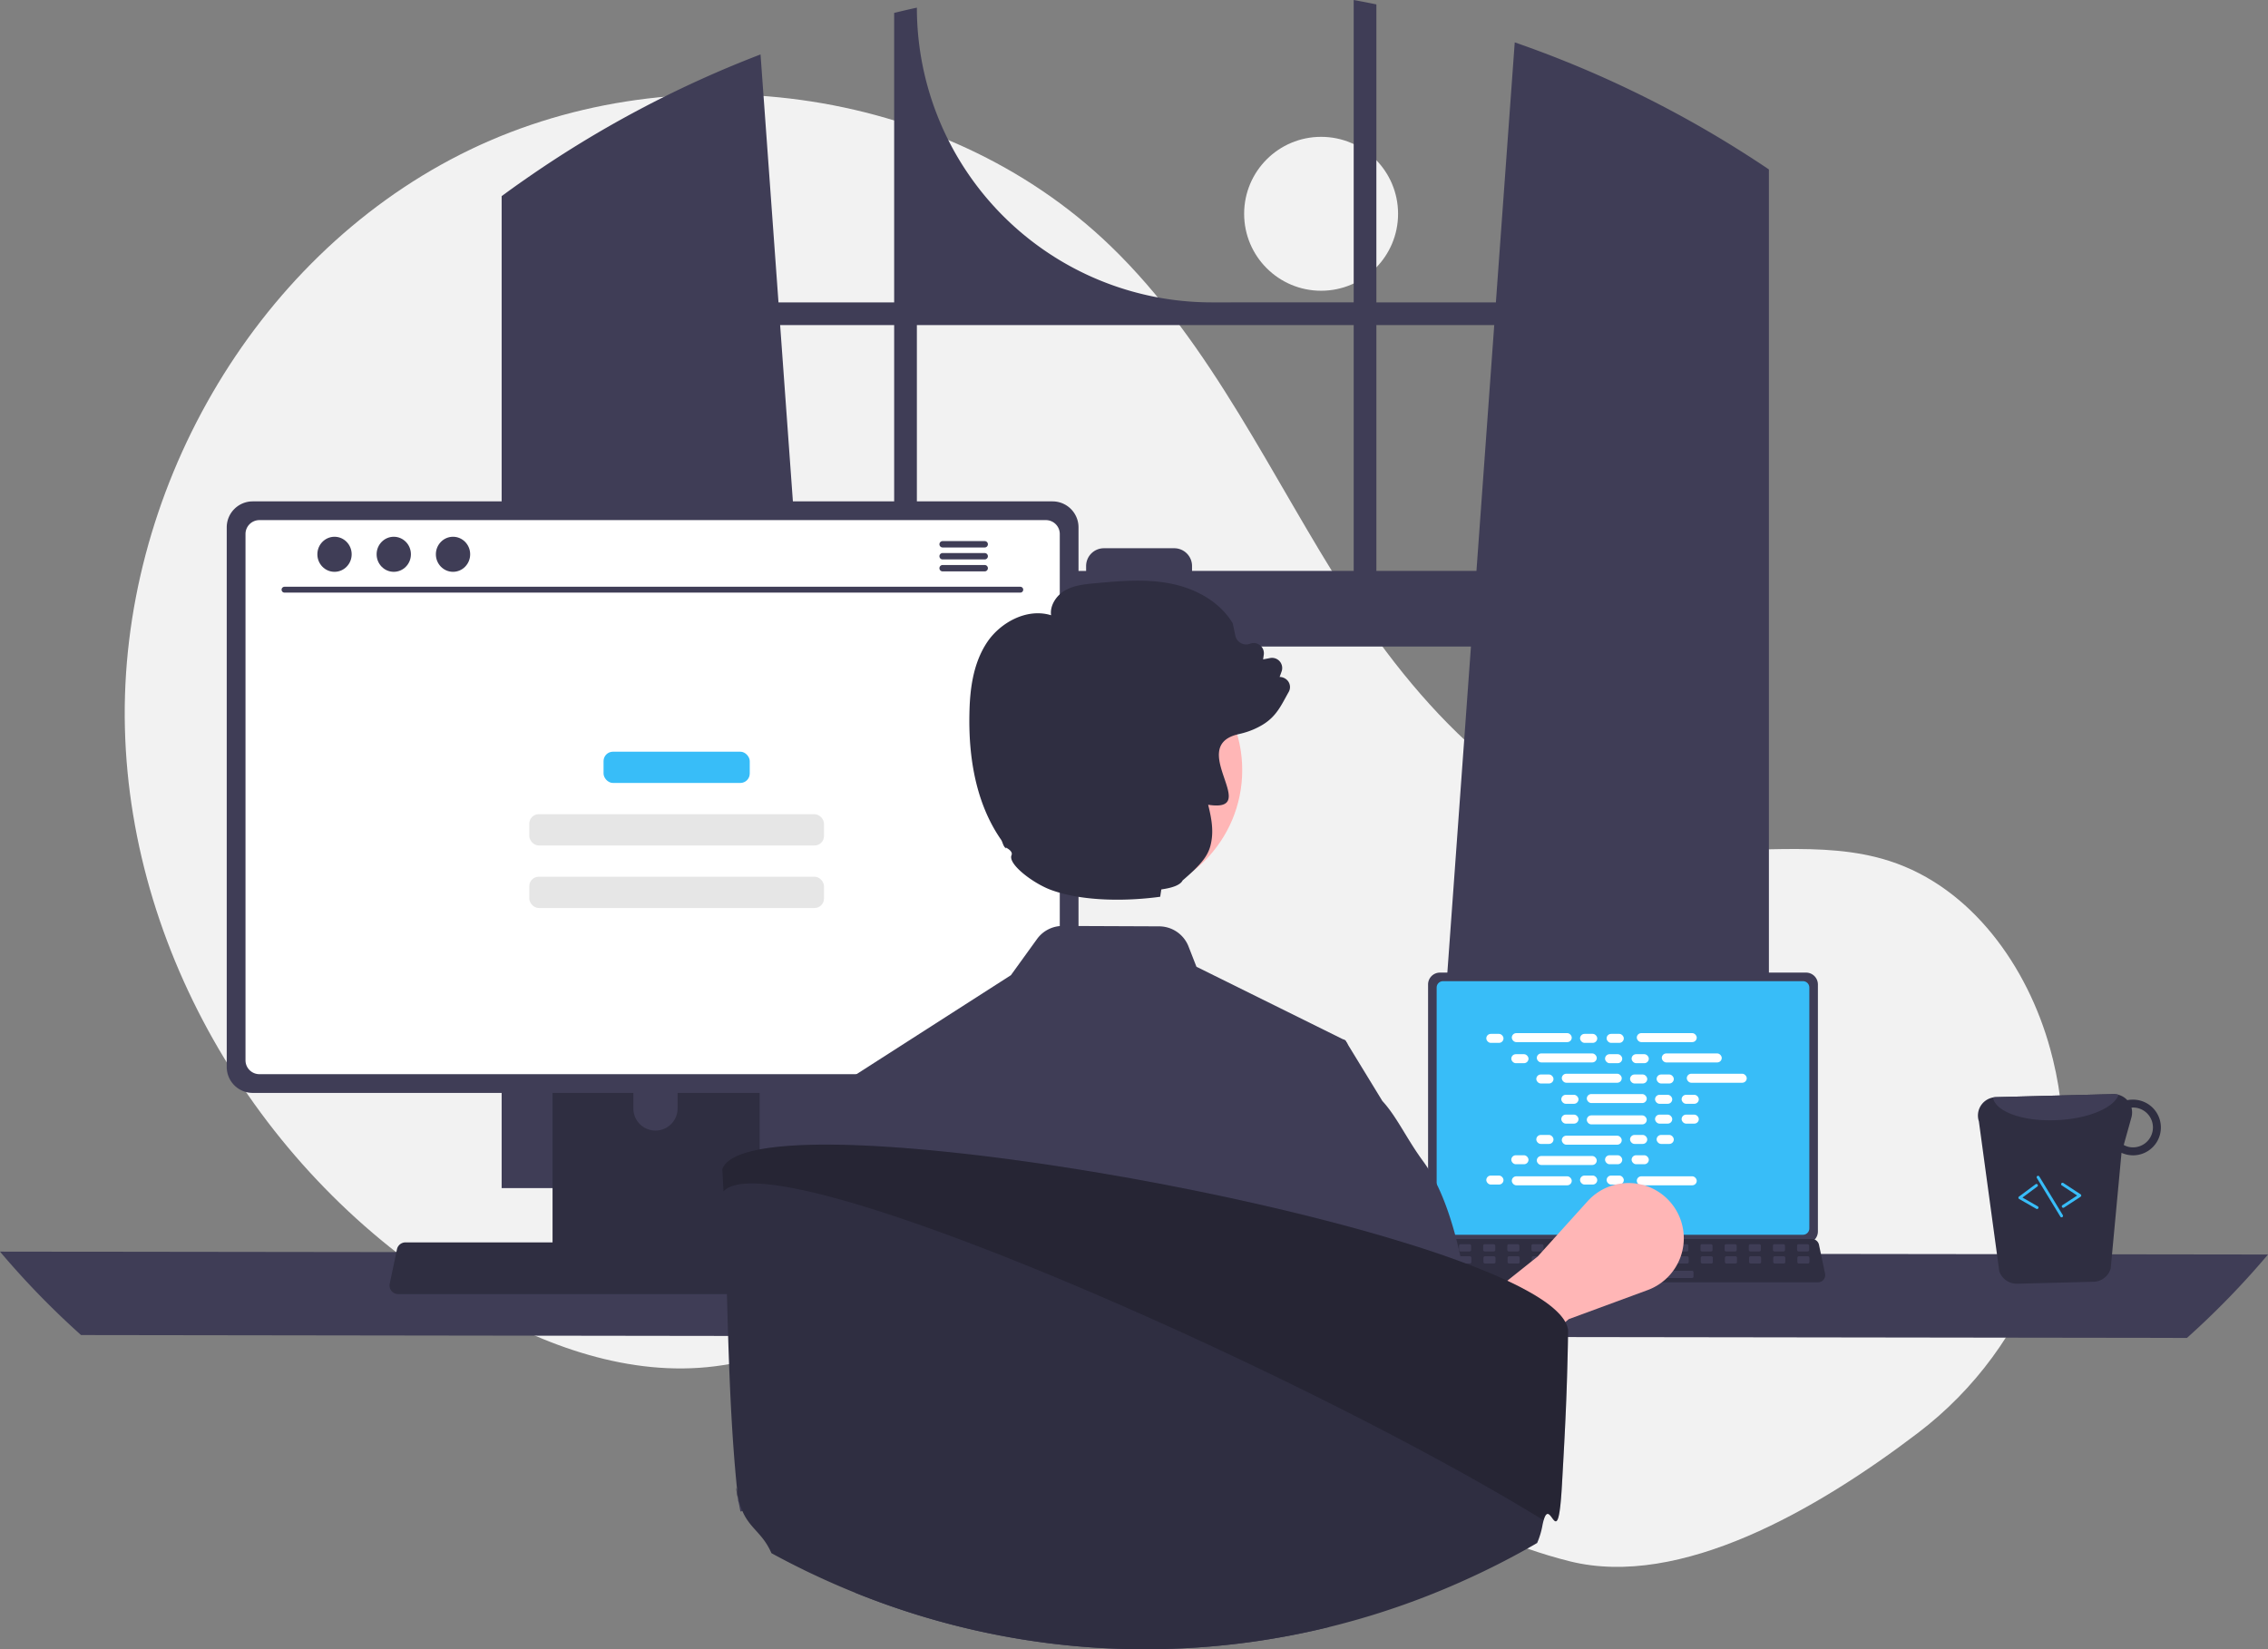 <svg role="img" xmlns:xlink="http://www.w3.org/1999/xlink" viewBox="0 0 786.82 572.258" height="572.258" width="786.82" xmlns="http://www.w3.org/2000/svg"><rect x="0" y="0" width="786.82" height="572.258" fill="#808080" stroke="none"/><circle fill="#f2f2f2" r="26.701" cy="74.182" cx="458.321"></circle><path fill="#f2f2f2" transform="translate(-206.59 -163.871)" d="M872.038,661.023c39.688-30.229,58.644-81.025,46.776-129.482q-.442-1.806-.934-3.604c-7.867-28.763-27.332-56.101-55.7-65.291-23.82-7.717-49.82-1.783-74.669-4.851-48.781-6.024-86.601-45.494-113.211-86.819-26.611-41.325-47.062-87.583-82.422-121.724-58.285-56.275-153.362-68.391-225.627-31.76C293.987,254.121,247.955,335.391,249.918,416.386c1.963,80.995,50.046,158.432,119.875,199.517,25.652,15.093,55.321,25.785,84.848,22.044,25.62-3.246,48.899-17.013,74.399-21.1,40.091-6.426,79.927,11.701,114.603,32.824,34.676,21.123,68.17,46.16,107.574,55.952C789.478,715.131,836.881,687.801,872.038,661.023Z"></path><path fill="#3f3d56" transform="translate(-206.59 -163.871)" d="M815.016,219.191c-.87-.58-1.75-1.13-2.62-1.69a380.24,380.24,0,0,0-80.31-38.93l-6.54,90.22h-41.46v-103.39c-2.61-.54-5.24-1.05-7.87-1.53v104.92H626.946A102.27,102.27,0,0,1,524.676,166.521v-0c-2.64.57-5.26,1.18-7.88,1.83v100.44h-40.13l-6.23-86.03a380.858,380.858,0,0,0-81.94,43.53c-.44.3-.88.61-1.31.91-2.21,1.55-4.39,3.13-6.56,4.73v344.19h118.27l-2.09-28.95-11.5-158.95h231.59l-11.5,158.95-2.09,28.95h116.96v-353.45Q817.656,220.901,815.016,219.191Zm-298.22,142.78h-33.39l-6.17-85.3h39.56Zm159.42,0h-56.08v-1.69a6.18,6.18,0,0,0-6.19-6.18h-24.38a6.178,6.178,0,0,0-6.18,6.18v1.69h-58.71v-85.3h151.54Zm7.87,0v-85.3h40.89l-6.17,85.3Z"></path><path fill="#3f3d56" transform="translate(-206.59 -163.871)" d="M206.59,598.162a289.003,289.003,0,0,0,28.12,28.95l730.58,1a289.003,289.003,0,0,0,28.12-28.95Z"></path><path fill="#3f3d56" transform="translate(-206.59 -163.871)" d="M702.02,505.462v85.704a4.122,4.122,0,0,0,4.119,4.119H833.143a4.122,4.122,0,0,0,4.119-4.119v-85.704a4.124,4.124,0,0,0-4.119-4.115H706.139A4.124,4.124,0,0,0,702.02,505.462Z"></path><path fill="#38bdf8" transform="translate(-206.59 -163.871)" d="M704.999,506.529V590.109a2.205,2.205,0,0,0,2.201,2.201H832.086a2.205,2.205,0,0,0,2.201-2.201V506.529a2.206,2.206,0,0,0-2.201-2.206H707.201A2.206,2.206,0,0,0,704.999,506.529Z"></path><path fill="#2f2e41" transform="translate(-206.59 -163.871)" d="M699.364,607.881a2.47,2.47,0,0,0,1.943.93H837.299a2.502,2.502,0,0,0,2.446-3.016l-2.111-10.027a2.507,2.507,0,0,0-1.558-1.818,2.425,2.425,0,0,0-.888-.168H703.41a2.424,2.424,0,0,0-.888.168,2.507,2.507,0,0,0-1.558,1.818l-2.111,10.027A2.501,2.501,0,0,0,699.364,607.881Z"></path><rect fill="#3f3d56" transform="translate(1457.666 1029.819) rotate(-180)" rx="0.488" height="2.513" width="4.188" y="595.588" x="830.034"></rect><rect fill="#3f3d56" transform="translate(1440.912 1029.819) rotate(-180)" rx="0.488" height="2.513" width="4.188" y="595.588" x="821.657"></rect><rect fill="#3f3d56" transform="translate(1424.158 1029.819) rotate(-180)" rx="0.488" height="2.513" width="4.188" y="595.588" x="813.28"></rect><rect fill="#3f3d56" transform="translate(1407.404 1029.819) rotate(-180)" rx="0.488" height="2.513" width="4.188" y="595.588" x="804.903"></rect><rect fill="#3f3d56" transform="translate(1390.65 1029.819) rotate(-180)" rx="0.488" height="2.513" width="4.188" y="595.588" x="796.526"></rect><rect fill="#3f3d56" transform="translate(1373.896 1029.819) rotate(-180)" rx="0.488" height="2.513" width="4.188" y="595.588" x="788.149"></rect><rect fill="#3f3d56" transform="translate(1357.142 1029.819) rotate(-180)" rx="0.488" height="2.513" width="4.188" y="595.588" x="779.772"></rect><rect fill="#3f3d56" transform="translate(1340.388 1029.819) rotate(-180)" rx="0.488" height="2.513" width="4.188" y="595.588" x="771.395"></rect><rect fill="#3f3d56" transform="translate(1323.634 1029.819) rotate(-180)" rx="0.488" height="2.513" width="4.188" y="595.588" x="763.018"></rect><rect fill="#3f3d56" transform="translate(1306.88 1029.819) rotate(-180)" rx="0.488" height="2.513" width="4.188" y="595.588" x="754.641"></rect><rect fill="#3f3d56" transform="translate(1290.126 1029.819) rotate(-180)" rx="0.488" height="2.513" width="4.188" y="595.588" x="746.264"></rect><rect fill="#3f3d56" transform="translate(1273.372 1029.819) rotate(-180)" rx="0.488" height="2.513" width="4.188" y="595.588" x="737.887"></rect><rect fill="#3f3d56" transform="translate(1256.618 1029.819) rotate(-180)" rx="0.488" height="2.513" width="4.188" y="595.588" x="729.51"></rect><rect fill="#3f3d56" transform="translate(1239.865 1029.819) rotate(-180)" rx="0.488" height="2.513" width="4.188" y="595.588" x="721.133"></rect><rect fill="#3f3d56" transform="translate(1223.111 1029.819) rotate(-180)" rx="0.488" height="2.513" width="4.188" y="595.588" x="712.756"></rect><rect fill="#3f3d56" transform="translate(1206.357 1029.819) rotate(-180)" rx="0.488" height="2.513" width="4.188" y="595.588" x="704.379"></rect><rect fill="#3f3d56" transform="translate(1457.864 1038.196) rotate(-180)" rx="0.488" height="2.513" width="4.188" y="599.777" x="830.133"></rect><rect fill="#3f3d56" transform="translate(1441.11 1038.196) rotate(-180)" rx="0.488" height="2.513" width="4.188" y="599.777" x="821.756"></rect><rect fill="#3f3d56" transform="translate(1424.356 1038.196) rotate(-180)" rx="0.488" height="2.513" width="4.188" y="599.777" x="813.379"></rect><rect fill="#3f3d56" transform="translate(1407.602 1038.196) rotate(-180)" rx="0.488" height="2.513" width="4.188" y="599.777" x="805.002"></rect><rect fill="#3f3d56" transform="translate(1390.848 1038.196) rotate(-180)" rx="0.488" height="2.513" width="4.188" y="599.777" x="796.625"></rect><rect fill="#3f3d56" transform="translate(1374.094 1038.196) rotate(-180)" rx="0.488" height="2.513" width="4.188" y="599.777" x="788.248"></rect><rect fill="#3f3d56" transform="translate(1357.34 1038.196) rotate(-180)" rx="0.488" height="2.513" width="4.188" y="599.777" x="779.871"></rect><rect fill="#3f3d56" transform="translate(1340.586 1038.196) rotate(-180)" rx="0.488" height="2.513" width="4.188" y="599.777" x="771.494"></rect><rect fill="#3f3d56" transform="translate(1323.832 1038.196) rotate(-180)" rx="0.488" height="2.513" width="4.188" y="599.777" x="763.117"></rect><rect fill="#3f3d56" transform="translate(1307.078 1038.196) rotate(-180)" rx="0.488" height="2.513" width="4.188" y="599.777" x="754.74"></rect><rect fill="#3f3d56" transform="translate(1290.324 1038.196) rotate(-180)" rx="0.488" height="2.513" width="4.188" y="599.777" x="746.363"></rect><rect fill="#3f3d56" transform="translate(1273.57 1038.196) rotate(-180)" rx="0.488" height="2.513" width="4.188" y="599.777" x="737.986"></rect><rect fill="#3f3d56" transform="translate(1256.816 1038.196) rotate(-180)" rx="0.488" height="2.513" width="4.188" y="599.777" x="729.609"></rect><rect fill="#3f3d56" transform="translate(1240.062 1038.196) rotate(-180)" rx="0.488" height="2.513" width="4.188" y="599.777" x="721.232"></rect><rect fill="#3f3d56" transform="translate(1223.309 1038.196) rotate(-180)" rx="0.488" height="2.513" width="4.188" y="599.777" x="712.855"></rect><rect fill="#3f3d56" transform="translate(1206.555 1038.196) rotate(-180)" rx="0.488" height="2.513" width="4.188" y="599.777" x="704.478"></rect><rect fill="#3f3d56" transform="translate(1348.126 1048.248) rotate(-180)" rx="0.488" height="2.513" width="33.508" y="604.803" x="760.604"></rect><rect fill="#fff" rx="1.561" height="3.122" width="5.966" y="358.737" x="515.631"></rect><rect fill="#fff" rx="1.561" height="3.122" width="5.966" y="358.737" x="548.154"></rect><rect fill="#fff" rx="1.561" height="3.122" width="5.966" y="358.737" x="557.369"></rect><rect fill="#fff" rx="1.561" height="3.122" width="20.796" y="358.477" x="524.477"></rect><rect fill="#fff" rx="1.561" height="3.122" width="20.796" y="358.477" x="567.841"></rect><rect fill="#fff" rx="1.561" height="3.122" width="5.966" y="365.784" x="524.304"></rect><rect fill="#fff" rx="1.561" height="3.122" width="5.966" y="365.784" x="556.827"></rect><rect fill="#fff" rx="1.561" height="3.122" width="5.966" y="365.784" x="566.042"></rect><rect fill="#fff" rx="1.561" height="3.122" width="20.796" y="365.523" x="533.15"></rect><rect fill="#fff" rx="1.561" height="3.122" width="20.796" y="365.523" x="576.514"></rect><rect fill="#fff" rx="1.561" height="3.122" width="5.966" y="372.83" x="532.977"></rect><rect fill="#fff" rx="1.561" height="3.122" width="5.966" y="372.83" x="565.5"></rect><rect fill="#fff" rx="1.561" height="3.122" width="5.966" y="372.83" x="574.715"></rect><rect fill="#fff" rx="1.561" height="3.122" width="20.796" y="372.57" x="541.823"></rect><rect fill="#fff" rx="1.561" height="3.122" width="20.796" y="372.57" x="585.187"></rect><rect fill="#fff" rx="1.561" height="3.122" width="5.966" y="379.877" x="541.649"></rect><rect fill="#fff" rx="1.561" height="3.122" width="5.966" y="379.877" x="574.172"></rect><rect fill="#fff" rx="1.561" height="3.122" width="5.966" y="379.877" x="583.387"></rect><rect fill="#fff" rx="1.561" height="3.122" width="20.796" y="379.617" x="550.496"></rect><rect fill="#fff" rx="1.561" height="3.122" width="5.966" y="407.898" x="548.154"></rect><rect fill="#fff" rx="1.561" height="3.122" width="5.966" y="407.898" x="557.369"></rect><rect fill="#fff" rx="1.561" height="3.122" width="20.796" y="408.158" x="567.841"></rect><rect fill="#fff" rx="1.561" height="3.122" width="5.966" y="407.898" x="515.631"></rect><rect fill="#fff" rx="1.561" height="3.122" width="20.796" y="408.158" x="524.477"></rect><rect fill="#fff" rx="1.561" height="3.122" width="5.966" y="400.851" x="524.304"></rect><rect fill="#fff" rx="1.561" height="3.122" width="5.966" y="400.851" x="556.827"></rect><rect fill="#fff" rx="1.561" height="3.122" width="5.966" y="400.851" x="566.042"></rect><rect fill="#fff" rx="1.561" height="3.122" width="20.796" y="401.111" x="533.15"></rect><rect fill="#fff" rx="1.561" height="3.122" width="5.966" y="393.804" x="532.977"></rect><rect fill="#fff" rx="1.561" height="3.122" width="5.966" y="393.804" x="565.5"></rect><rect fill="#fff" rx="1.561" height="3.122" width="5.966" y="393.804" x="574.715"></rect><rect fill="#fff" rx="1.561" height="3.122" width="20.796" y="394.064" x="541.823"></rect><rect fill="#fff" rx="1.561" height="3.122" width="5.966" y="386.758" x="541.649"></rect><rect fill="#fff" rx="1.561" height="3.122" width="5.966" y="386.758" x="574.172"></rect><rect fill="#fff" rx="1.561" height="3.122" width="5.966" y="386.758" x="583.387"></rect><rect fill="#fff" rx="1.561" height="3.122" width="20.796" y="387.018" x="550.496"></rect><path fill="#ffb6b6" transform="translate(-206.59 -163.871)" d="M711.507,654.353l-13.35-21.102,41.902-33.403,17.295-19.161a19.161,19.161,0,0,1,32.418,6.828h0a19.161,19.161,0,0,1-11.57,23.991l-27.349,10.075Z"></path><path fill="#2f2e41" transform="translate(-206.59 -163.871)" d="M398.28,501.352v102.56h71.85v-102.56a3.448,3.448,0,0,0-2.43-3.3,3.175,3.175,0,0,0-1.03-.16H401.75A3.463,3.463,0,0,0,398.28,501.352Zm28.04,35.24a7.67,7.67,0,0,1,15.34,0v11.9a7.67,7.67,0,0,1-15.34,0Z"></path><path fill="#3f3d56" transform="translate(-206.59 -163.871)" d="M398.06,600.632v9.89a1.946,1.946,0,0,0,1.93,1.94h68.43a1.94,1.94,0,0,0,1.93-1.94v-9.89Z"></path><path fill="#3f3d56" transform="translate(-206.59 -163.871)" d="M285.25,346.832V534.092a9.007,9.007,0,0,0,9,9h277.5a9.007,9.007,0,0,0,9-9V346.832a9.011,9.011,0,0,0-9-8.99H294.25A9.012,9.012,0,0,0,285.25,346.832Z"></path><path fill="#fff" transform="translate(-206.59 -163.871)" d="M291.76,349.162v182.62a4.818,4.818,0,0,0,4.81,4.81H569.44a4.818,4.818,0,0,0,4.81-4.81v-182.62a4.82,4.82,0,0,0-4.81-4.82H296.57A4.821,4.821,0,0,0,291.76,349.162Z"></path><path fill="#2f2e41" transform="translate(-206.59 -163.871)" d="M342.4,611.792a2.948,2.948,0,0,0,2.32,1.11h162.34a2.987,2.987,0,0,0,2.92-3.6l-2.52-11.97a2.993,2.993,0,0,0-1.86-2.17,2.895,2.895,0,0,0-1.06-.2H347.23a2.894,2.894,0,0,0-1.06.2,2.992,2.992,0,0,0-1.86,2.17l-2.52,11.97A2.985,2.985,0,0,0,342.4,611.792Z"></path><path fill="#3f3d56" transform="translate(-206.59 -163.871)" d="M560.585,369.499H305.261a1.016,1.016,0,0,1,0-2.031H560.585a1.016,1.016,0,0,1,0,2.031Z"></path><ellipse fill="#3f3d56" ry="6.083" rx="5.95" cy="192.33" cx="116.051"></ellipse><ellipse fill="#3f3d56" ry="6.083" rx="5.95" cy="192.33" cx="136.607"></ellipse><ellipse fill="#3f3d56" ry="6.083" rx="5.95" cy="192.33" cx="157.163"></ellipse><path fill="#3f3d56" transform="translate(-206.59 -163.871)" d="M548.206,351.622h-14.6a1.105,1.105,0,0,0,0,2.21h14.6a1.105,1.105,0,0,0,0-2.21Z"></path><path fill="#3f3d56" transform="translate(-206.59 -163.871)" d="M548.206,355.772h-14.6a1.105,1.105,0,0,0,0,2.21h14.6a1.105,1.105,0,0,0,0-2.21Z"></path><path fill="#3f3d56" transform="translate(-206.59 -163.871)" d="M548.206,359.922h-14.6a1.105,1.105,0,0,0,0,2.21h14.6a1.105,1.105,0,0,0,0-2.21Z"></path><path fill="#2f2e41" transform="translate(-206.59 -163.871)" d="M900.186,604.972a6.416,6.416,0,0,0,6.183,4.331l26.492-.682a6.329,6.329,0,0,0,5.981-4.657l3.749-40.087a9.794,9.794,0,0,0,4.238.871,9.661,9.661,0,1,0-.485-19.317,8.184,8.184,0,0,0-1.736.181,6.548,6.548,0,0,0-4.874-2.103l-40.751,1.052a5.853,5.853,0,0,0-1.005.125,6.365,6.365,0,0,0-4.873,8.265Zm43.173-43.817,2.668-9.553a6.506,6.506,0,0,0,.02-3.375c.129-0.0.244-.062.373-.062a6.91,6.91,0,0,1,.324,13.817A6.505,6.505,0,0,1,943.359,561.156Z"></path><path fill="#3f3d56" transform="translate(-206.59 -163.871)" d="M897.978,544.686c.868,4.964,10.629,8.454,22.366,7.847,10.793-.497,19.617-4.287,21.234-8.778a6.025,6.025,0,0,0-1.844-.246l-40.751,1.052A5.853,5.853,0,0,0,897.978,544.686Z"></path><path fill="#38bdf8" transform="translate(-206.59 -163.871)" d="M922.494,582.944a.497.497,0,0,0,.151-.066l5.753-3.766a.499.499,0,0,0,0-.836l-5.98-3.917a.5.5,0,1,0-.548.836l5.341,3.498-5.114,3.348a.5.5,0,0,0,.396.903Z"></path><path fill="#38bdf8" transform="translate(-206.59 -163.871)" d="M913.408,583.363a.5.5,0,0,0,.126-.918l-5.303-3.04,5.126-3.807a.5.5,0,1,0-.596-.802l-5.739,4.263a.5.5,0,0,0,.049.835l5.965,3.42A.5.5,0,0,0,913.408,583.363Z"></path><path fill="#38bdf8" transform="translate(-206.59 -163.871)" d="M921.922,586.244a.482.482,0,0,0,.137-.058.5.5,0,0,0,.168-.687l-8.155-13.408a.5.5,0,0,0-.854.521l8.155,13.408A.5.5,0,0,0,921.922,586.244Z"></path><rect fill="#38bdf8" rx="3.264" height="10.846" width="50.719" y="260.827" x="209.385"></rect><rect fill="#e6e6e6" rx="3.264" height="10.846" width="102.236" y="282.519" x="183.626"></rect><rect fill="#e6e6e6" rx="3.264" height="10.846" width="102.236" y="304.21" x="183.626"></rect><path fill="#3f3d56" transform="translate(-206.59 -163.871)" d="M497.301,540.717l.217.684.011.023,6.525,19.838,7.506,22.861,14.123,42.961.137,6.673v.023l1.049,53.684-2.909,7.278,3.274,11.932s-1.506-18.037-9.582-7.679c-4.574,5.886-9.925,11.91-14.317,17.556q9.6,3.884,19.507,7.027c1.426.456,2.863.89,4.301,1.323q.462.137.924.274a266.863,266.863,0,0,0,67.351,10.826c1.186.034,2.35.057,3.479.08.399.011.787.023,1.175.023,1.278.011,2.544.023,3.822.023q3.867,0,7.7-.114a266.853,266.853,0,0,0,56.091-7.586c-.125-7.586-.468-16.45-.958-25.918-.228-4.643-5.35-9.674-5.658-14.533-.217-3.65,4.381-7.084,4.141-10.792-1.551-22.827-3.491-14.064-4.928-30.229q-.222-2.379-.411-4.552c-.924-10.381-1.563-16.872-1.563-16.872l6.137-38.683,9.639-60.734-.742-1.221-.833-.411-50.844-25.165-2.761-7.073a10.979,10.979,0,0,0-10.141-6.947l-33.493-.137a10.931,10.931,0,0,0-8.909,4.529l-9.069,12.56Z"></path><path fill="#3f3d56" transform="translate(-206.59 -163.871)" d="M533.407,617.525,525.82,633.758l-5.179,11.088-8.909,46.646-4.46,4.734L503.45,679.467l-39.998,8.881c-1.312-7.29-.351.247-1.161-7.75.228-.228.468-.456.707-.685.639-.593,1.175-1.152,1.164-1.688-.456-27.584.913-74.526,12.343-102.966a60.053,60.053,0,0,1,7.027-13.107c.228-.308.445-.616.662-.924,5.27-7.381,8.601-14.647,13.324-19.815v-.011a.53.53,0,0,0,.08-.08.157.157,0,0,0,.046-.034l32.443-17.203,1.392,39.105.992,28.109Z"></path><path fill="#3f3d56" transform="translate(-206.59 -163.871)" d="M650.391,622.135l9.476,20.275,3.307,7.061,8.907,46.642,4.446,4.723,3.83-16.755,1.8-.369,32.459-6.722,9.461,30.046a17.984,17.984,0,0,0-3.261-22.506c-.646-.585-1.184-1.154-1.169-1.692.538-32.443-1.446-91.684-19.367-116.066-5.692-7.738-9.107-15.445-14.076-20.829-.015-.015-.015-.031-.031-.031L674.081,526.114l-.738-1.215-.831-.415Z"></path><circle fill="#ffb6b6" r="44.558" cy="267.201" cx="386.397" data-name="Ellipse 5" id="a657ec4b-47ce-4d2a-9c58-81a811696ca9"></circle><path fill="#2f2e41" transform="translate(-206.59 -163.871)" d="M653.212,399.948a3.759,3.759,0,0,0-2.69-1.19l.67-1.86a3.528,3.528,0,0,0-3.96-4.7l-2.44.47.23-1.63a3.534,3.534,0,0,0-4.73-3.82,3.766,3.766,0,0,1-3.24-.23,3.846,3.846,0,0,1-1.92-2.61l-.85-4.1-.09-.22c-4.14-6.9-12.1-11.92-21.84-13.76-8.67-1.65-17.56-.81-26.13-.02-3.4.32-7.24.68-10.44,2.64-2.72,1.68-5.02,5.04-4.55,8.43-8.45-2.59-17.51,2.58-22,9.1-5.32,7.76-6.19,17.48-6.33,25.08-.38,17.98,3.33,32.69,11,43.73.56.8.7,2.47,1.81,3.03l-.23-.37c1.24.62,2.5,1.62,2.03,2.69-1.35,3.08,7.62,9.89,13.94,12.14,11.53,4.11,26.86,3.76,37.64,2.28l.38-2.55c3.89-.53,6.63-1.54,7.4-3.12,1.36-1.16,2.52-2.2,3.53-3.16l.01-.01c.02-.02.06-.05.08-.07,4.87-4.67,6-7.33,6.51-11.38.49-3.97-.38-8-1.27-11.63,18.74,2.9-7.38-19.96,10.08-24.38a5.434,5.434,0,0,1,.61-.15c.51-.12,1.02-.24,1.51-.38a26.448,26.448,0,0,0,6.72-2.87c4.88-2.97,6.49-6.91,9.01-11.35A3.427,3.427,0,0,0,653.212,399.948Z"></path><path fill="#2f2e41" transform="translate(-206.59 -163.871)" d="M750.582,625.308c-.01,1.75-.03,4.2-.11,7.23q-.015.63-.03,1.29c-.13,5.57-.26,10.24-.47,15.43-.01.36-.02.71-.04,1.07-.28,7.24-.72,15.67-1.48,29.02-1.41,24.66-3.87,3.39-6.34,12.04-.12.43-.25.94-.37,1.54a27.916,27.916,0,0,1-1.88,6.33c-1.31.78-2.66,1.53-3.99,2.28-3.79,2.11-7.64,4.14-11.52,6.07-2.18,1.08-4.37,2.14-6.57,3.16-.35.16-.69.32-1.03.47a270.887,270.887,0,0,1-34.75,13.26c-2.32.7-4.63,1.38-6.97,2.01-2.44.68-4.88,1.32-7.35,1.92a266.893,266.893,0,0,1-56.09,7.59c-2.55.08-5.12.11-7.7.11-1.28,0-2.54-.01-3.82-.02-.39,0-.78-.01-1.17-.02-1.13-.03-2.3-.05-3.48-.08a266.663,266.663,0,0,1-67.35-10.83l-.93-.27c-1.44-.44-2.87-.87-4.3-1.33q-9.9-3.135-19.51-7.02-7.335-2.955-14.5-6.34a.339.339,0,0,1-.12-.06c-1-.46-2.01-.94-3.01-1.43-.13-.07-.27-.14-.41-.21q-5.595-2.73-11.07-5.72c-3.07-7.05-7.39-8.4-10.07-14.6a25.874,25.874,0,0,1-1.68-5.74c0-.02-.01-.04-.01-.07.28,3.72-1.19-6.6-.01-.04-.01-.12-.02-.25-.03-.4-.03-.36-.07-.8-.13-1.35-3.43-33.49-3.21-71.79-4.7-103.35q-.15-3.06-.31-5.86c-.03-.62-.07-1.23-.11-1.83.07-.18.15-.37.24-.55a1.002,1.002,0,0,1,.07-.15,1.623,1.623,0,0,1,.1-.18c.02-.03.05-.07.07-.1a.917.917,0,0,1,.05-.1c.09-.14.19-.29.3-.43.05-.06.09-.11.14-.16a.808.808,0,0,1,.12-.14.637.637,0,0,1,.11-.13c.04-.04.08-.09.13-.14a.302.302,0,0,1,.08-.08,2.033,2.033,0,0,1,.26-.25,9.624,9.624,0,0,1,1.14-.9c.14-.09.29-.18.43-.28a19.135,19.135,0,0,1,3.17-1.52c.38-.14.76-.27,1.17-.41.15-.04.29-.09.44-.14.22-.07.44-.14.67-.19,1.14-.34,2.37-.63,3.7-.9.16-.03.33-.06.5-.1.24-.05.49-.09.74-.13.34-.06.69-.12,1.04-.18,2.97-.47,6.34-.82,10.06-1.05q.525-.03,1.05-.06c.41-.02.82-.04,1.24-.06.35-.02.71-.03,1.07-.04.35-.02.71-.03,1.08-.04,1.01-.03,2.05-.06,3.11-.08,3.02-.06,6.2-.04,9.54.03,1.55.04,3.13.08,4.75.15.11,0,.21.01.31.01,1.41.05,2.83.11,4.29.19,1.02.05,2.05.1,3.08.16.97.06,1.95.12,2.94.19.77.04,1.54.1,2.32.15.66.05,1.32.1,1.98.14l.9.06c.49.04.98.07,1.48.12,1.1.09,2.2.18,3.32.27,1.11.1,2.24.2,3.37.3s2.27.21,3.41.32c.12.01.23.02.34.03,1.04.11,2.08.21,3.13.32.24.02.49.04.73.07,1.001.101,2.022.218,3.032.326.31.033.618.066.929.1.791.086,1.572.161,2.368.254,1.05.12,2.12.23,3.16.37.81.09,1.62.18,2.43.28,1.27.15,2.56.31,3.85.48.49.06.98.12,1.47.19,3.68.46,7.4.97,11.18,1.5,5.73.81,11.55,1.69,17.41,2.64q8.805,1.425,17.71,3.01c1.5.27,3,.54,4.51.82q1.02.195,2.04.39c1.16.21,2.32.43,3.48.65,1.16.22,2.32.44,3.48.67,1.38.27,2.77.54,4.15.81,9.09,1.8,18.13,3.72,26.95,5.73,1.45.33,2.9.67,4.34,1q4.32,1.005,8.56,2.04c.78.18,1.55.37,2.32.56,1.92.48,3.84.96,5.73,1.45l.33.09c1.39.34,2.75.69,4.11,1.05q4.815,1.26,9.47,2.55,3.09.855,6.11,1.73c3.01.87,5.96,1.75,8.83,2.64.71.22,1.42.44,2.12.65,2.1.65,4.17,1.31,6.18,1.97,1.6.52,3.16,1.05,4.7,1.58q2.31.795,4.53,1.59c.95.34,1.89.7,2.83,1.04,1.35.5,2.68,1,3.98,1.5.4.15.79.31,1.18.46.25.11.49.2.73.3.47.19.95.37,1.41.56.47.18.93.37,1.39.57.45.18.91.37,1.35.56.45.18.89.37,1.33.57.37.15.73.31,1.08.47.71.31,1.42.62,2.11.94.34.16.68.31,1.02.47l.78.36c.11.06.22.11.33.16.25.12.51.25.76.37.58.27,1.15.56,1.71.83.75.38,1.48.76,2.18,1.13.71.38,1.4.76,2.06,1.13.11.06.21.12.32.18.15.08.3.17.45.25.51.29,1,.59,1.49.88.96.59,1.87,1.17,2.72,1.75.19.13.37.26.56.38.63.45,1.23.89,1.79,1.34,0,.01,0,.01.01.01.19.14.37.29.55.43.15.14.31.26.46.4.52.45,1,.88,1.44,1.32a5.667,5.667,0,0,1,.42.43,1.208,1.208,0,0,1,.16.16c.2.2.38.4.55.6a.553.553,0,0,1,.07.09c.24.28.46.56.67.84.1.14.21.28.3.42.12.17.24.35.34.52.09.14.17.29.25.43a7.257,7.257,0,0,1,.54,1.13,5.241,5.241,0,0,1,.27.82A5.844,5.844,0,0,1,750.582,625.308Z"></path><path opacity="0.2" transform="translate(-206.59 -163.871)" d="M750.582,625.308c-.01,1.75-.03,4.2-.11,7.23-.01.42-.03.85-.04,1.29-.1,4.25-.25,9.5-.46,15.43-.01.36-.02.71-.04,1.07-.28,7.24-.72,15.67-1.48,29.02-1.41,24.66-3.87,3.39-6.34,12.04-6.86-4.22-14.38-8.64-22.42-13.18q-2.175-1.23-4.39-2.47c-16.08-8.97-34.04-18.37-52.79-27.68-.74-.37-1.49-.74-2.23-1.1-42.95-21.23-89.83-41.88-127.81-55.66-7.33-2.66-14.33-5.06-20.91-7.17-13.86-4.43-25.84-7.53-35.06-8.87-9.6-1.4-16.23-.9-18.91,1.99q-.15-3.06-.31-5.86-.06-.93-.12-1.83c.062-.165.142-.322.22-.48.011-.023.019-.047.03-.07a1.002,1.002,0,0,1,.07-.15,1.623,1.623,0,0,1,.1-.18,1.06,1.06,0,0,1,.12-.2c.09-.14.19-.29.3-.43a3.483,3.483,0,0,1,.26-.3.637.637,0,0,1,.11-.13c.04-.04.08-.09.13-.14a.302.302,0,0,1,.08-.08,2.033,2.033,0,0,1,.26-.25,9.624,9.624,0,0,1,1.14-.9c.14-.09.29-.18.43-.28a19.135,19.135,0,0,1,3.17-1.52c.38-.14.76-.27,1.17-.41.15-.04.29-.09.44-.14.22-.07.44-.14.67-.19,1.14-.34,2.37-.63,3.7-.9.4-.08.82-.16,1.24-.23.34-.06.69-.12,1.04-.18,2.97-.47,6.34-.82,10.06-1.05q.525-.03,1.05-.06c.41-.02.82-.04,1.24-.06.35-.02.71-.03,1.07-.04.35-.02.71-.03,1.08-.04,1.01-.03,2.05-.06,3.11-.08,3.02-.05,6.2-.03,9.54.04,1.55.03,3.13.08,4.75.15.1,0,.21.01.31.01,1.41.04,2.84.11,4.29.18,1.02.05,2.05.1,3.08.16.97.06,1.95.12,2.94.19.77.04,1.54.1,2.32.15.66.05,1.32.1,1.98.14.79.06,1.58.12,2.38.18,1.1.09,2.2.18,3.32.27,1.11.1,2.24.2,3.37.3s2.27.21,3.41.32c.12.01.23.02.34.03,1.04.11,2.08.21,3.13.32q8.73.885,17.97,2.07,5.52.705,11.18,1.51c5.73.81,11.55,1.69,17.41,2.63q8.805,1.425,17.71,3.01c1.5.27,3,.54,4.51.82q2.76.51,5.52,1.04c1.16.22,2.32.44,3.48.67,1.38.27,2.77.54,4.15.81,9.09,1.8,18.13,3.72,26.95,5.73,1.45.33,2.9.67,4.34,1q4.32,1.005,8.56,2.04c.78.19,1.55.38,2.32.57q2.895.72,5.73,1.44v.01c.11.02.22.05.33.08,1.38.35,2.75.7,4.11,1.06q4.815,1.26,9.47,2.54c2.06.58,4.1,1.15,6.11,1.73,3.01.88,5.96,1.76,8.83,2.64.71.22,1.42.44,2.12.65q3.15.99,6.18,1.97c1.6.52,3.16,1.05,4.7,1.58q2.31.795,4.53,1.59c.96.34,1.9.69,2.83,1.03,1.36.5,2.68,1,3.98,1.51.4.15.79.31,1.18.46.73.28,1.44.57,2.14.86.47.18.93.37,1.39.57.45.18.91.37,1.35.56.45.18.89.37,1.33.57.37.15.73.31,1.08.47.71.31,1.42.62,2.11.94.34.16.68.31,1.02.47l.78.36c.11.06.22.11.33.16.85.4,1.67.8,2.47,1.2.75.38,1.48.76,2.18,1.13.83.44,1.62.87,2.38,1.31.15.08.3.17.45.25.51.29,1,.59,1.49.88.96.59,1.87,1.17,2.72,1.75.84.58,1.62,1.15,2.35,1.72,0,.01,0,.01.01.01.35.28.69.56,1.01.83.52.45,1,.88,1.44,1.32a5.667,5.667,0,0,1,.42.43,1.208,1.208,0,0,1,.16.16c.21.23.42.46.62.69.24.28.46.56.67.84.1.14.21.28.3.42.12.17.24.35.34.52.09.14.17.29.25.43a7.257,7.257,0,0,1,.54,1.13,6.053,6.053,0,0,1,.27.82A5.844,5.844,0,0,1,750.582,625.308Z"></path></svg>